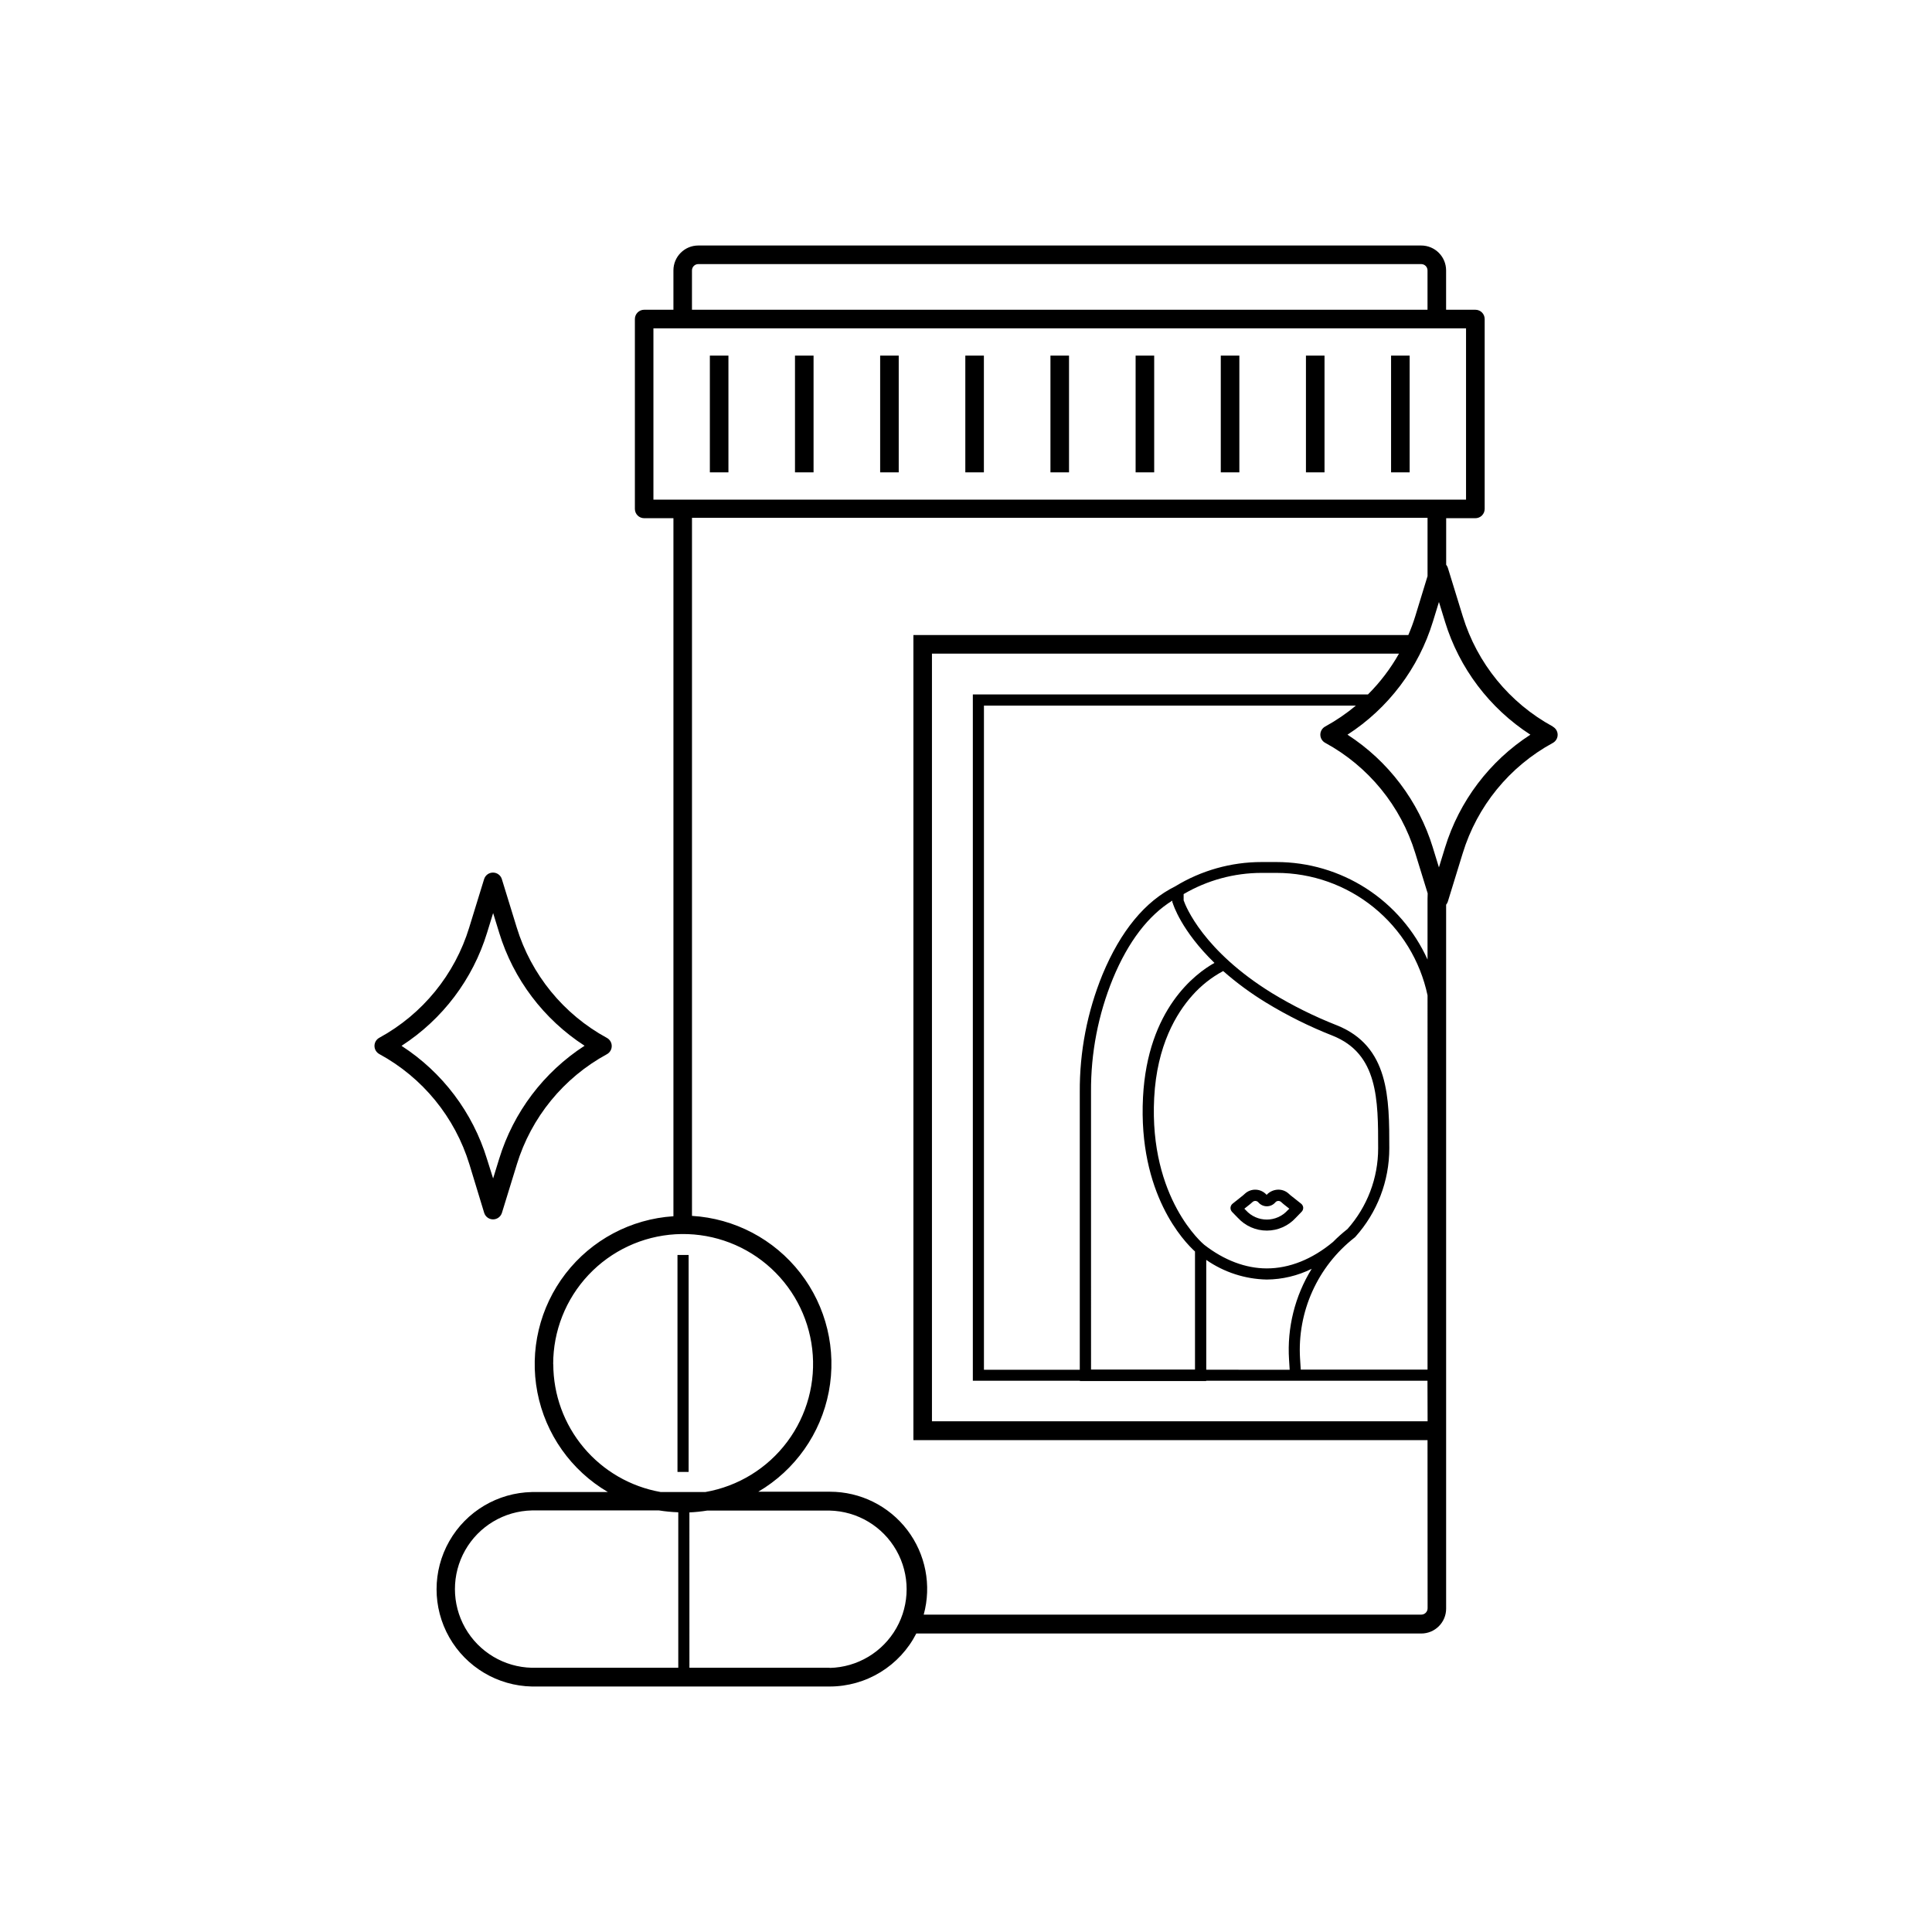 <?xml version="1.0" encoding="UTF-8"?>
<!-- Uploaded to: ICON Repo, www.svgrepo.com, Generator: ICON Repo Mixer Tools -->
<svg fill="#000000" width="800px" height="800px" version="1.1" viewBox="144 144 512 512" xmlns="http://www.w3.org/2000/svg">
 <g>
  <path d="m332.12 238.24h4.922v30.938h-4.922z"/>
  <path d="m354.68 238.24h4.922v30.938h-4.922z"/>
  <path d="m377.25 238.24h4.922v30.938h-4.922z"/>
  <path d="m399.82 238.24h4.922v30.938h-4.922z"/>
  <path d="m422.38 238.24h4.922v30.938h-4.922z"/>
  <path d="m444.95 238.24h4.922v30.938h-4.922z"/>
  <path d="m467.52 238.24h4.922v30.938h-4.922z"/>
  <path d="m490.09 238.24h4.922v30.938h-4.922z"/>
  <path d="m512.65 238.24h4.922v30.938h-4.922z"/>
  <path d="m323.54 476.58h2.953v57.496h-2.953z"/>
  <path d="m555.52 336.54c-11.484-6.246-20.059-16.75-23.883-29.254l-3.938-12.793h0.004c-0.098-0.301-0.25-0.582-0.453-0.824v-12.34h7.742c0.652 0 1.281-0.258 1.742-0.723 0.461-0.461 0.719-1.086 0.719-1.738v-50.32c0-0.652-0.258-1.277-0.719-1.742-0.461-0.461-1.09-0.719-1.742-0.719h-7.762v-10.43c-0.004-3.641-2.953-6.59-6.594-6.594h-191.59c-3.637 0.004-6.582 2.957-6.582 6.594v10.43h-7.754c-1.359 0-2.461 1.102-2.461 2.461v50.32c0 0.652 0.258 1.277 0.719 1.738 0.461 0.465 1.086 0.723 1.742 0.723h7.754v184.99c-11.266 0.727-21.672 6.262-28.57 15.191-6.898 8.934-9.625 20.398-7.481 31.48 2.144 11.082 8.949 20.707 18.68 26.418h-20.133c-9.082 0.18-17.406 5.129-21.898 13.027-4.492 7.898-4.492 17.582 0 25.48 4.492 7.898 12.816 12.848 21.898 13.027h78.938c4.746-0.004 9.395-1.32 13.441-3.797 4.043-2.477 7.328-6.023 9.488-10.246h133.82c3.637 0 6.586-2.945 6.59-6.582v-186.56c0.203-0.246 0.355-0.523 0.453-0.824l3.938-12.793c3.824-12.504 12.398-23.008 23.883-29.254 0.789-0.43 1.281-1.258 1.281-2.156s-0.492-1.727-1.281-2.156zm-228.14-120.88c0-0.922 0.742-1.668 1.664-1.672h191.59c0.926 0 1.672 0.746 1.672 1.672v10.43h-194.93zm-10.215 60.75v-45.402h215.35v45.402zm-26.566 229.12c-0.016-8.793 3.332-17.262 9.363-23.668 6.027-6.402 14.277-10.258 23.059-10.773s17.426 2.352 24.16 8.004c6.738 5.656 11.055 13.676 12.066 22.41 1.016 8.738-1.352 17.531-6.617 24.578-5.262 7.047-13.023 11.812-21.688 13.32h-11.867c-7.965-1.406-15.18-5.57-20.379-11.766-5.203-6.191-8.059-14.016-8.07-22.105zm33.152 80.445h-38.793c-7.34-0.16-14.055-4.168-17.68-10.555-3.621-6.383-3.621-14.203 0-20.586 3.625-6.387 10.34-10.395 17.68-10.555h33.684c1.691 0.27 3.398 0.434 5.109 0.492zm40.148 0h-37.195l-0.004-41.172c1.574-0.07 3.141-0.23 4.695-0.484h32.473c7.34 0.16 14.055 4.168 17.68 10.555 3.625 6.383 3.625 14.203 0 20.586-3.625 6.387-10.34 10.395-17.68 10.555zm158.43-15.742-0.004-0.004c-0.004 0.922-0.754 1.664-1.672 1.664h-131.86c2.125-7.75 0.512-16.047-4.359-22.434-4.875-6.391-12.449-10.137-20.484-10.137h-19c9.75-5.727 16.559-15.379 18.688-26.484 2.129-11.105-0.629-22.59-7.57-31.516-6.945-8.926-17.395-14.43-28.684-15.102v-184.99h194.93v15.449l-3.246 10.605c-0.527 1.703-1.145 3.375-1.848 5.008h-131.16v213.36h136.25zm0-49.574-131.35-0.004v-203.44h123.77c-2.234 3.965-5.004 7.609-8.227 10.824h-104.71v181.87h28.379v0.078h33.457v-0.078h58.648zm-67.555-137.39c0.117 0.402 2.254 7.34 11.07 15.91-5.039 2.824-17.711 12.211-18.934 35.57-1.328 25.703 10.973 38.375 13.777 40.906v31.293h-27.551l-0.004-73.594c-0.066-10.293 1.906-20.496 5.805-30.02 4.082-9.84 9.387-16.727 15.742-20.664v0.434zm30.836 121.04 0.168 2.688-22.109-0.004v-29.105c4.715 3.277 10.297 5.09 16.039 5.203 4.133-0.035 8.203-1.008 11.906-2.844-4.449 7.203-6.547 15.613-6.004 24.062zm-5.902-24.168c-5.59 0-11.324-2.164-16.582-6.269-0.148-0.117-14.641-12.121-13.254-38.938 0.719-13.922 5.902-22.414 10.066-27.09 2.328-2.641 5.109-4.844 8.219-6.504 3.551 3.121 7.367 5.926 11.402 8.383 5.598 3.414 11.484 6.34 17.586 8.738 12.082 4.805 12.082 16.965 12.082 29.855 0.004 7.887-2.891 15.5-8.137 21.395-1.34 1.051-2.613 2.188-3.809 3.402-5.539 4.625-11.602 7.027-17.574 7.027zm42.605 26.824h-33.602l-0.176-2.863h-0.004c-0.781-12.449 4.633-24.48 14.465-32.148l0.188-0.176c5.793-6.441 8.996-14.797 8.996-23.461 0-13.305 0-27.059-13.941-32.621l-0.004 0.004c-5.941-2.34-11.672-5.184-17.129-8.504-18.215-11.238-22.879-22.984-23.43-24.602v-1.652c6.266-3.672 13.398-5.613 20.664-5.617h3.938-0.004c9.383 0 18.48 3.223 25.77 9.133 7.289 5.906 12.328 14.141 14.27 23.32zm0-124.75v16.078-0.004c-3.481-7.699-9.109-14.234-16.211-18.82-7.102-4.582-15.375-7.019-23.828-7.019h-3.938 0.004c-8.082-0.004-16.008 2.231-22.898 6.445-7.981 3.938-14.453 11.809-19.258 23.34-4.047 9.891-6.098 20.48-6.031 31.164v73.602l-25.398 0.004v-176.01h98.57c-2.527 2.106-5.254 3.965-8.141 5.547-0.789 0.43-1.281 1.258-1.281 2.156 0 0.898 0.492 1.727 1.281 2.156 11.484 6.25 20.059 16.754 23.883 29.254l3.285 10.648zm4.625-13.559-1.605 5.215-1.605-5.215 0.004-0.004c-3.781-12.34-11.797-22.945-22.633-29.953 10.836-7.008 18.852-17.617 22.633-29.953l1.605-5.215 1.605 5.215h-0.004c3.785 12.336 11.797 22.945 22.633 29.953-10.836 7.008-18.848 17.613-22.633 29.953z"/>
  <path d="m272.31 465.41c0.32 1.035 1.273 1.738 2.356 1.738 1.078 0 2.031-0.703 2.352-1.738l3.938-12.793h-0.004c3.824-12.496 12.398-22.996 23.883-29.242 0.789-0.43 1.281-1.262 1.281-2.16 0-0.902-0.492-1.73-1.281-2.16-11.496-6.254-20.078-16.77-23.902-29.285l-3.938-12.793 0.004 0.004c-0.32-1.035-1.273-1.738-2.356-1.738-1.078 0-2.031 0.703-2.352 1.738l-3.938 12.793 0.004-0.004c-3.816 12.492-12.371 22.988-23.832 29.246-0.793 0.43-1.285 1.258-1.285 2.16 0 0.898 0.492 1.727 1.285 2.16 11.48 6.242 20.055 16.746 23.879 29.242zm-21.863-44.281v0.004c10.836-7.012 18.852-17.617 22.633-29.953l1.605-5.207 1.605 5.207h-0.004c3.781 12.336 11.797 22.941 22.633 29.953-10.832 7.012-18.848 17.621-22.633 29.961l-1.605 5.207-1.621-5.137c-3.777-12.352-11.793-22.973-22.633-29.992z"/>
  <path d="m488.8 462.98-2.832-2.242-0.461-0.414-0.004-0.004c-0.801-0.734-1.867-1.109-2.953-1.043-1.098 0.07-2.133 0.559-2.883 1.371-0.715-0.816-1.73-1.312-2.812-1.367-1.082-0.059-2.144 0.324-2.941 1.059l-0.441 0.395-2.816 2.246c-0.328 0.258-0.531 0.645-0.562 1.062-0.02 0.414 0.129 0.816 0.414 1.121l1.523 1.566 0.004-0.004c1.969 2.16 4.754 3.394 7.68 3.394 2.922 0 5.711-1.234 7.68-3.394l1.543-1.594c0.293-0.297 0.445-0.703 0.426-1.121-0.039-0.406-0.242-0.781-0.562-1.031zm-3.562 1.762v-0.004c-1.41 1.566-3.422 2.461-5.531 2.461-2.106 0-4.117-0.895-5.527-2.461l-0.414-0.422 1.555-1.23c0.215-0.168 0.414-0.355 0.629-0.551 0.211-0.191 0.492-0.289 0.777-0.273 0.285 0.016 0.551 0.148 0.738 0.363 0.562 0.668 1.391 1.055 2.262 1.055 0.875 0 1.703-0.387 2.266-1.055 0.188-0.215 0.453-0.348 0.738-0.363 0.293-0.016 0.582 0.09 0.797 0.293 0.195 0.176 0.395 0.363 0.602 0.531l1.555 1.23z"/>
 </g>
</svg>